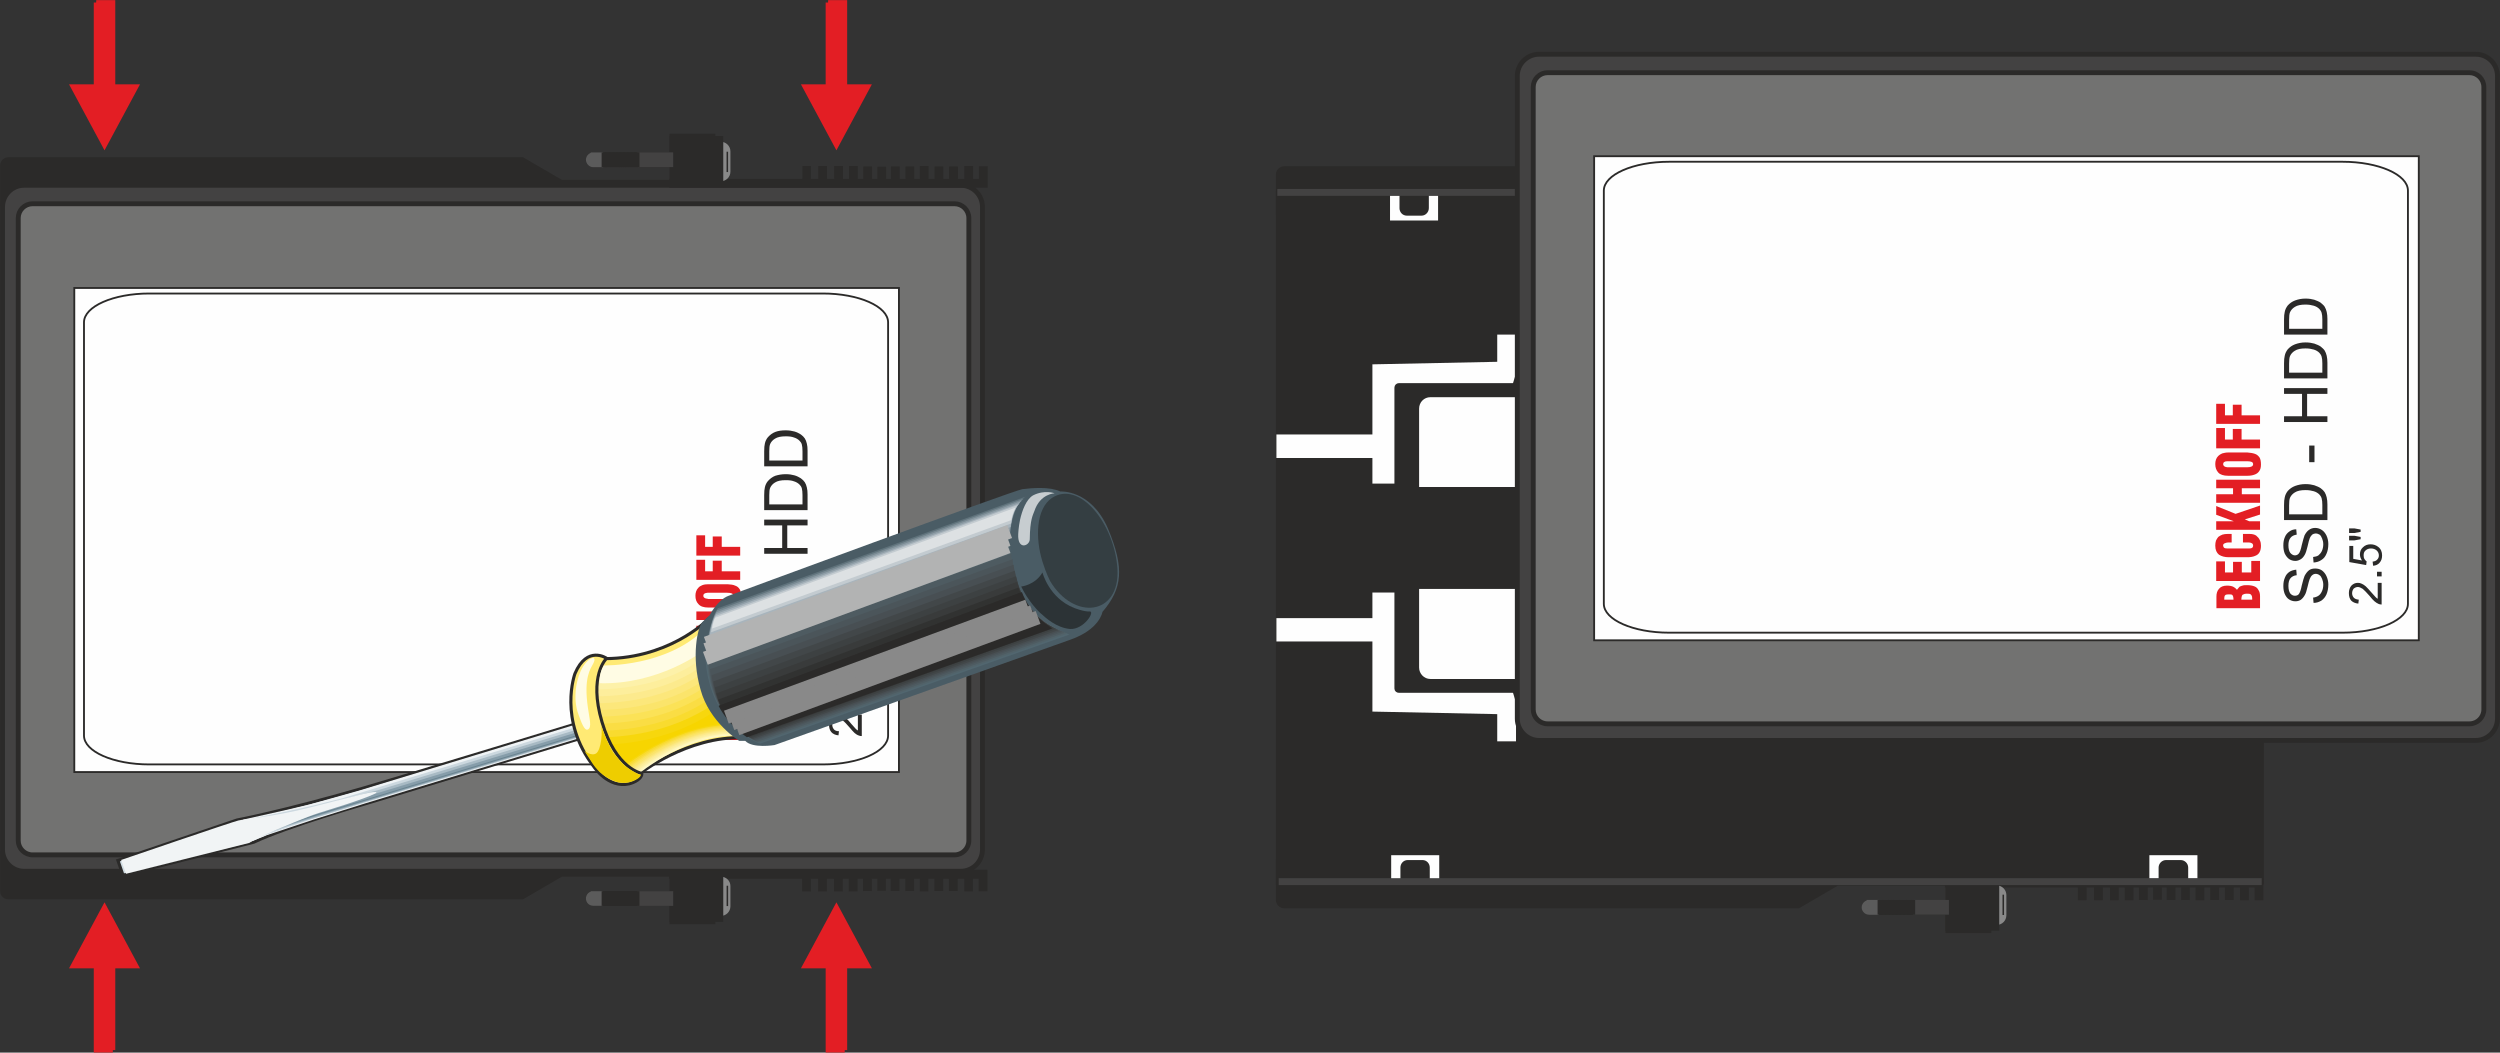 <?xml version="1.0" encoding="UTF-8"?>
<!DOCTYPE svg PUBLIC "-//W3C//DTD SVG 1.1//EN" "http://www.w3.org/Graphics/SVG/1.1/DTD/svg11.dtd">
<!-- Creator: CorelDRAW X6 -->
<svg xmlns="http://www.w3.org/2000/svg" xml:space="preserve" width="10.203cm" height="4.296cm" version="1.1" style="shape-rendering:geometricPrecision; text-rendering:geometricPrecision; image-rendering:optimizeQuality; fill-rule:evenodd; clip-rule:evenodd"
viewBox="0 0 10835 4562"
 xmlns:xlink="http://www.w3.org/1999/xlink">
 <rect x="0" y="0" width="10835" height="4562" fill="#333333" stroke="none"/>
 <defs>
  <style type="text/css">
   <![CDATA[
    .str5 {stroke:#2B2A29;stroke-width:8.092}
    .str11 {stroke:#434242;stroke-width:8.092}
    .str6 {stroke:#2B2A29;stroke-width:13.486}
    .str1 {stroke:#2B2A29;stroke-width:21.238}
    .str9 {stroke:#2B2A29;stroke-width:21.238}
    .str3 {stroke:#434242;stroke-width:21.238}
    .str4 {stroke:#5B5B5B;stroke-width:21.238}
    .str2 {stroke:#898989;stroke-width:21.238}
    .str0 {stroke:#E31E24;stroke-width:21.238}
    .str10 {stroke:#FEFEFE;stroke-width:21.238}
    .str8 {stroke:#898989;stroke-width:59.34}
    .str7 {stroke:#B2B3B3;stroke-width:59.34}
    .fil5 {fill:none}
    .fil1 {fill:#2B2A29}
    .fil44 {fill:#2C3336}
    .fil41 {fill:#313231}
    .fil43 {fill:#343E42}
    .fil40 {fill:#393B3B}
    .fil39 {fill:#3D4142}
    .fil38 {fill:#424749}
    .fil37 {fill:#484F53}
    .fil32 {fill:#4A5C65}
    .fil36 {fill:#4B555A}
    .fil35 {fill:#4E5B61}
    .fil34 {fill:#516269}
    .fil33 {fill:#51666F}
    .fil45 {fill:#5F727B}
    .fil15 {fill:#698390}
    .fil46 {fill:#788992}
    .fil14 {fill:#869DAA}
    .fil47 {fill:#8F9EA7}
    .fil48 {fill:#A8B4BC}
    .fil13 {fill:#A8BAC4}
    .fil49 {fill:#C3CBD0}
    .fil42 {fill:#C7CDD0}
    .fil12 {fill:#CCD8DF}
    .fil10 {fill:#D1DCE2}
    .fil50 {fill:#DDE1E3}
    .fil31 {fill:#EECD00}
    .fil11 {fill:#EFF3F5}
    .fil16 {fill:#F1F4F5}
    .fil29 {fill:#F7D500}
    .fil28 {fill:#F7D70D}
    .fil27 {fill:#F9DB2F}
    .fil26 {fill:#FADD44}
    .fil25 {fill:#FBE257}
    .fil24 {fill:#FBE46B}
    .fil23 {fill:#FCE77B}
    .fil22 {fill:#FCEA8D}
    .fil21 {fill:#FDEE9C}
    .fil20 {fill:#FDF1A9}
    .fil17 {fill:#FFEA74}
    .fil19 {fill:#FFF6BA}
    .fil18 {fill:#FFF9C7}
    .fil30 {fill:#FFFCE4}
    .fil52 {fill:#2B2A29}
    .fil2 {fill:#434242}
    .fil6 {fill:#5B5B5B}
    .fil3 {fill:#727271}
    .fil4 {fill:#898989}
    .fil51 {fill:#FEFEFE}
    .fil7 {fill:#FEFEFE}
    .fil9 {fill:#2B2A29;fill-rule:nonzero}
    .fil8 {fill:#E31E24;fill-rule:nonzero}
    .fil0 {fill:#E31E24;fill-rule:nonzero}
   ]]>
  </style>
 </defs>
 <g id="Ebene_x0020_1">
  <path class="fil0 str0" d="M417 11l0 365 -100 0 136 253 136 -253 -100 0 0 -365 -72 0zm0 182m-50 183m18 126m136 0m18 -126m-50 -183m-36 -182"/>
  <path class="fil0 str0" d="M3661 4551l0 -365 100 0 -136 -253 -136 253 100 0 0 365 72 0zm0 -182m50 -183m-18 -126m-136 0m-18 126m50 183m36 182"/>
  <path class="fil0 str0" d="M489 4551l0 -365 100 0 -136 -253 -136 253 100 0 0 365 72 0zm0 -182m50 -183m-18 -126m-136 0m-18 126m50 183m36 182"/>
  <path class="fil0 str0" d="M3589 11l0 365 -100 0 136 253 136 -253 -100 0 0 -365 -72 0zm0 182m-50 183m18 126m136 0m18 -126m-50 -183m-36 -182"/>
  <g id="Festplatte_x0020_ausgebaut">
   <path class="fil1 str1" d="M74 3782l0 -84 -63 0 0 84 0 7 0 73c0,14 11,25 25,25l2228 0 168 -98 475 0 0 -7 -2833 0z"/>
   <path class="fil1 str1" d="M74 798l0 84 -63 0 0 -84 0 -8 0 -72c0,-14 11,-26 25,-26l2228 0 168 98 475 0 0 8 -2833 0z"/>
   <g id="Festplatte">
    <path class="fil2 str1" d="M104 803l4060 0c52,0 94,42 94,94l0 2785c0,52 -42,94 -94,94l-4060 0c-51,0 -93,-42 -93,-94l0 -2785c0,-52 42,-94 93,-94z"/>
    <path class="fil3 str1" d="M141 883l3996 0c34,0 62,28 62,62l0 2698c0,34 -28,62 -62,62l-3996 0c-34,0 -62,-28 -62,-62l0 -2698c0,-34 28,-62 62,-62z"/>
    <path class="fil1 str1" d="M4190 730l17 0 0 55 -17 0 0 -55zm-1279 56l841 0 0 -54 17 0 0 54 44 0 0 -53 17 0 0 53 231 0 0 -54 17 0 0 54 175 0 0 -55 17 0 0 55 0 17 -1359 0 0 -17zm577 -56l16 0 0 55 -16 0 0 -55zm138 0l17 0 0 55 -17 0 0 -55zm-69 0l17 0 0 55 -17 0 0 -55zm133 0l17 0 0 55 -17 0 0 -55zm182 2l17 0 0 53 -17 0 0 -53zm63 0l17 0 0 53 -17 0 0 -53zm62 -2l17 0 0 55 -17 0 0 -55zm127 2l17 0 0 51 -17 0 0 -51z"/>
    <path class="fil1 str1" d="M4190 3853l16 0 0 -55 -16 0 0 55zm-1280 -55l841 0 0 53 17 0 0 -53 45 0 0 52 16 0 0 -52 231 0 0 53 17 0 0 -53 175 0 0 54 17 0 0 -54 0 -18 -1359 0 0 18zm577 55l17 0 0 -55 -17 0 0 55zm138 0l17 0 0 -55 -17 0 0 55zm-69 0l17 0 0 -55 -17 0 0 55zm133 0l17 0 0 -55 -17 0 0 55zm182 -2l17 0 0 -53 -17 0 0 53zm63 0l17 0 0 -53 -17 0 0 53zm63 2l16 0 0 -55 -16 0 0 55zm126 -2l17 0 0 -51 -17 0 0 51z"/>
    <g>
     <path class="fil4 str2" d="M3124 625l0 150 0 0c17,0 31,-14 31,-31l0 -88c0,-17 -14,-31 -31,-31l0 0z"/>
     <rect class="fil5 str1" transform="matrix(-2.21699E-013 2.767 0.071 5.6508E-015 3149.61 687.094)" width="10.566" height="72.582"/>
     <polygon class="fil1 str1" points="2912,660 3073,660 3090,660 3118,660 3118,612 3090,612 3090,590 2912,590 "/>
     <rect class="fil1 str1" x="2912" y="600" width="212" height="200"/>
    </g>
    <g>
     <path class="fil4 str2" d="M3124 3959l0 -149 0 0c17,0 31,13 31,30l0 88c0,17 -14,31 -31,31l0 0z"/>
     <rect class="fil5 str1" transform="matrix(-2.21699E-013 -2.767 0.071 -5.6508E-015 3149.81 3897.32)" width="10.566" height="72.582"/>
     <polygon class="fil1 str1" points="2912,3924 3073,3924 3090,3924 3118,3924 3118,3972 3090,3972 3090,3995 2912,3995 "/>
     <rect class="fil1 str1" x="2912" y="3785" width="212" height="200"/>
    </g>
   </g>
   <g>
    <path class="fil5 str1" d="M2571 671l344 0 0 43 -344 0c-11,0 -21,-10 -21,-22l0 0c0,-11 10,-21 21,-21z"/>
    <rect class="fil2 str3" x="2773" y="671" width="133.954" height="42.477"/>
    <path class="fil6 str4" d="M2571 671l32 0 0 43 -32 0c-11,0 -21,-10 -21,-22l0 0c0,-11 10,-21 21,-21z"/>
    <rect class="fil5 str1" x="2618" y="671" width="1.873" height="42.477"/>
    <rect class="fil5 str1" x="2633" y="671" width="3.746" height="42.477"/>
    <rect class="fil5 str1" x="2649" y="671" width="3.746" height="42.477"/>
    <rect class="fil5 str1" x="2665" y="671" width="3.746" height="42.477"/>
    <rect class="fil5 str1" x="2680" y="671" width="3.746" height="42.477"/>
    <rect class="fil5 str1" x="2696" y="671" width="3.746" height="42.477"/>
    <rect class="fil5 str1" x="2711" y="671" width="3.746" height="42.477"/>
    <rect class="fil5 str1" x="2728" y="671" width="3.746" height="42.477"/>
    <rect class="fil5 str1" x="2743" y="671" width="3.746" height="42.477"/>
    <rect class="fil5 str1" x="2757" y="671" width="3.746" height="42.477"/>
   </g>
   <g>
    <path class="fil5 str1" d="M2571 3873l344 0 0 42 -344 0c-12,0 -21,-9 -21,-21l0 0c0,-12 9,-21 21,-21z"/>
    <rect class="fil2 str3" x="2773" y="3873" width="133.954" height="42.477"/>
    <path class="fil6 str4" d="M2571 3873l31 0 0 42 -31 0c-12,0 -21,-9 -21,-21l0 0c0,-12 9,-21 21,-21z"/>
    <rect class="fil5 str1" x="2618" y="3873" width="1.873" height="42.477"/>
    <rect class="fil5 str1" x="2632" y="3873" width="3.746" height="42.477"/>
    <rect class="fil5 str1" x="2648" y="3873" width="3.746" height="42.477"/>
    <rect class="fil5 str1" x="2664" y="3873" width="3.746" height="42.477"/>
    <rect class="fil5 str1" x="2679" y="3873" width="3.746" height="42.477"/>
    <rect class="fil5 str1" x="2695" y="3873" width="3.746" height="42.477"/>
    <rect class="fil5 str1" x="2711" y="3873" width="3.746" height="42.477"/>
    <rect class="fil5 str1" x="2727" y="3873" width="3.746" height="42.477"/>
    <rect class="fil5 str1" x="2742" y="3873" width="3.746" height="42.477"/>
    <rect class="fil5 str1" x="2757" y="3873" width="3.746" height="42.477"/>
   </g>
   <g id="Aufdruck">
    <rect class="fil7 str5" x="322" y="1248" width="3574" height="2098"/>
    <path class="fil7 str5" d="M647 1272l2919 0c156,0 283,56 283,125l0 1791c0,69 -127,125 -283,125l-2919 0c-156,0 -283,-56 -283,-125l0 -1791c0,-69 127,-125 283,-125z"/>
    <path class="fil8" d="M3208 3207l-189 0 0 -50c0,-14 3,-25 11,-34 7,-9 19,-14 35,-14 12,0 21,1 27,4 6,3 11,8 16,14 4,-6 8,-10 11,-13 4,-3 8,-5 13,-6 5,-1 12,-1 20,-1 12,0 23,1 31,5 8,3 14,8 18,15 5,8 7,17 7,28l0 52zm-34 -37c0,-1 0,-3 0,-6 0,-6 -1,-11 -3,-14 -2,-3 -4,-4 -7,-5 -4,-1 -8,-1 -14,-1 -6,0 -11,0 -14,2 -4,2 -6,4 -7,8 -1,4 -2,9 -2,16l47 0zm-81 0c0,-7 -1,-12 -2,-15 -1,-4 -3,-6 -6,-7 -4,-1 -8,-2 -14,-2 -6,0 -10,1 -13,3 -2,2 -4,4 -4,7 -1,3 -1,8 -1,14l40 0z"/>
    <polygon id="1" class="fil8" points="3208,3089 3018,3089 3018,3004 3056,3004 3056,3052 3091,3052 3091,3005 3129,3005 3129,3052 3170,3052 3170,3001 3208,3001 "/>
    <path id="2" class="fil8" d="M3134 2921l0 -37 28 0c12,0 21,3 29,8 7,5 13,12 16,20 3,7 5,15 5,23 0,12 -2,22 -6,29 -4,7 -11,13 -19,16 -9,3 -20,5 -33,5l-82 0c-17,0 -31,-4 -42,-11 -10,-7 -16,-20 -16,-39 0,-8 1,-15 3,-21 3,-6 6,-12 10,-16 5,-4 11,-8 18,-10 6,-2 14,-3 24,-3l3 0 13 0 0 37 -13 0c-8,0 -14,1 -18,3 -4,2 -6,5 -6,9l0 1c0,4 2,7 4,9 2,3 7,4 14,4l96 0c11,0 16,-4 16,-13 0,-8 -6,-13 -18,-13l-9 -1 -17 0z"/>
    <polygon id="3" class="fil8" points="3208,2866 3018,2866 3018,2829 3094,2829 3018,2802 3018,2764 3102,2797 3208,2761 3208,2801 3142,2821 3161,2829 3208,2829 "/>
    <polygon id="4" class="fil8" points="3208,2750 3018,2750 3018,2712 3091,2712 3091,2687 3018,2687 3018,2650 3208,2650 3208,2687 3129,2687 3129,2712 3208,2712 "/>
    <path id="5" class="fil8" d="M3153 2633l-83 0c-20,0 -35,-5 -43,-15 -9,-9 -13,-21 -13,-36 0,-7 1,-13 3,-19 2,-6 5,-11 10,-16 4,-5 10,-8 17,-11 8,-3 16,-4 26,-4l83 0c14,1 25,2 33,6 9,3 15,8 20,16 4,7 6,17 6,29 0,12 -2,22 -7,29 -5,7 -12,12 -21,16 -8,3 -19,4 -31,5zm-87 -38l4 1 84 0c7,0 13,-1 17,-4 5,-2 7,-5 7,-10 0,-4 -2,-8 -6,-10 -5,-2 -11,-3 -20,-3l-82 0 -4 0c-12,1 -18,5 -18,14 1,7 7,11 18,12z"/>
    <polygon id="6" class="fil8" points="3208,2513 3018,2513 3018,2426 3056,2426 3056,2476 3089,2476 3089,2430 3128,2430 3128,2476 3208,2476 "/>
    <polygon id="7" class="fil8" points="3208,2408 3018,2408 3018,2320 3056,2320 3056,2370 3089,2370 3089,2325 3128,2325 3128,2370 3208,2370 "/>
    <path class="fil9" d="M3440 3184l-2 -24c9,-1 17,-3 23,-7 6,-4 11,-11 15,-19 4,-9 5,-18 5,-29 0,-10 -1,-18 -4,-25 -3,-8 -7,-13 -11,-17 -5,-3 -11,-5 -17,-5 -5,0 -11,2 -15,5 -4,4 -8,9 -11,17 -2,5 -5,16 -9,34 -4,17 -8,29 -12,36 -5,9 -11,16 -18,20 -7,5 -14,7 -23,7 -10,0 -19,-3 -27,-8 -8,-6 -14,-14 -19,-24 -4,-10 -6,-22 -6,-35 0,-13 2,-26 7,-36 4,-11 11,-19 20,-25 8,-6 18,-9 29,-9l2 24c-12,1 -21,5 -27,13 -6,7 -9,18 -9,32 0,16 3,27 8,33 6,7 12,11 20,11 7,0 13,-3 17,-7 4,-5 9,-18 13,-38 5,-20 9,-34 12,-42 5,-11 12,-19 20,-24 7,-5 16,-8 26,-8 10,0 20,3 29,9 8,5 15,14 20,24 5,11 8,23 8,37 0,17 -3,31 -8,42 -5,12 -12,21 -22,28 -10,6 -21,10 -34,10z"/>
    <path id="1" class="fil9" d="M3440 3008l-2 -23c9,-1 17,-4 23,-8 6,-4 11,-10 15,-19 4,-8 5,-18 5,-29 0,-9 -1,-18 -4,-25 -3,-7 -7,-13 -11,-16 -5,-4 -11,-5 -17,-5 -5,0 -11,1 -15,5 -4,3 -8,9 -11,17 -2,5 -5,16 -9,33 -4,18 -8,30 -12,37 -5,9 -11,15 -18,20 -7,4 -14,6 -23,6 -10,0 -19,-2 -27,-8 -8,-5 -14,-13 -19,-23 -4,-11 -6,-22 -6,-35 0,-14 2,-26 7,-37 4,-11 11,-19 20,-25 8,-5 18,-8 29,-9l2 24c-12,1 -21,6 -27,13 -6,8 -9,19 -9,33 0,15 3,26 8,33 6,7 12,10 20,10 7,0 13,-2 17,-7 4,-5 9,-17 13,-38 5,-20 9,-34 12,-41 5,-11 12,-19 20,-25 7,-5 16,-7 26,-7 10,0 20,3 29,8 8,6 15,14 20,25 5,11 8,23 8,36 0,17 -3,31 -8,43 -5,11 -12,20 -22,27 -10,7 -21,10 -34,10z"/>
    <path id="2" class="fil9" d="M3500 2825l-188 0 0 -65c0,-15 1,-26 3,-34 2,-11 7,-20 13,-27 9,-10 19,-18 32,-23 13,-5 28,-7 45,-7 15,0 27,2 38,5 11,3 20,8 28,13 7,5 13,11 17,17 4,6 7,14 9,22 2,9 3,19 3,31l0 68zm-22 -25l0 -40c0,-13 -1,-23 -3,-30 -2,-7 -6,-12 -10,-17 -6,-5 -14,-10 -24,-13 -10,-4 -22,-5 -36,-5 -20,0 -35,3 -46,9 -10,7 -17,15 -21,24 -3,7 -4,17 -4,32l0 40 144 0z"/>
    <polygon id="3" class="fil9" points="3444,2574 3421,2574 3421,2502 3444,2502 "/>
    <polygon id="4" class="fil9" points="3500,2400 3312,2400 3312,2375 3390,2375 3390,2277 3312,2277 3312,2252 3500,2252 3500,2277 3412,2277 3412,2375 3500,2375 "/>
    <path id="5" class="fil9" d="M3500 2211l-188 0 0 -65c0,-15 1,-26 3,-34 2,-10 7,-20 13,-27 9,-10 19,-18 32,-23 13,-4 28,-7 45,-7 15,0 27,2 38,5 11,3 20,8 28,13 7,5 13,11 17,17 4,6 7,14 9,23 2,8 3,18 3,30l0 68zm-22 -25l0 -40c0,-13 -1,-22 -3,-30 -2,-7 -6,-12 -10,-16 -6,-6 -14,-11 -24,-14 -10,-4 -22,-5 -36,-5 -20,0 -35,3 -46,10 -10,6 -17,14 -21,23 -3,7 -4,17 -4,32l0 40 144 0z"/>
    <path id="6" class="fil9" d="M3500 2021l-188 0 0 -65c0,-15 1,-26 3,-34 2,-10 7,-20 13,-27 9,-10 19,-18 32,-23 13,-5 28,-7 45,-7 15,0 27,2 38,5 11,3 20,8 28,13 7,5 13,11 17,17 4,6 7,14 9,23 2,8 3,18 3,30l0 68zm-22 -25l0 -40c0,-13 -1,-23 -3,-30 -2,-7 -6,-12 -10,-16 -6,-6 -14,-11 -24,-14 -10,-4 -22,-5 -36,-5 -20,0 -35,3 -46,10 -10,6 -17,14 -21,23 -3,7 -4,17 -4,32l0 40 144 0z"/>
    <path id="7" class="fil9" d="M3718 3097l17 0 0 93c-4,0 -8,0 -12,-2 -7,-2 -13,-6 -19,-11 -6,-6 -13,-13 -21,-23 -13,-15 -23,-26 -30,-31 -8,-6 -15,-8 -21,-8 -7,0 -13,2 -18,7 -4,5 -7,11 -7,19 0,9 3,15 8,21 5,5 12,7 21,7l-2 18c-13,-1 -24,-6 -31,-14 -7,-8 -10,-19 -10,-32 0,-14 4,-24 11,-32 8,-8 17,-12 28,-12 6,0 11,1 17,3 5,3 11,7 17,12 6,5 15,14 25,27 9,10 15,17 18,20 3,3 6,5 9,7l0 -69z"/>
    <polygon id="8" class="fil9" points="3735,3068 3715,3068 3715,3049 3735,3049 "/>
    <path id="9" class="fil9" d="M3698 3023l-2 -18c9,-1 16,-5 20,-9 5,-5 7,-11 7,-18 0,-9 -3,-16 -9,-21 -7,-6 -15,-9 -26,-9 -9,0 -17,3 -23,8 -6,6 -9,13 -9,22 0,6 2,11 4,15 3,5 6,8 10,11l-2 16 -73 -14 0 -70 17 0 0 56 38 8c-6,-8 -9,-17 -9,-27 0,-12 4,-22 13,-31 8,-8 19,-12 33,-12 13,0 24,3 33,11 11,9 17,21 17,37 0,13 -3,23 -11,31 -7,8 -16,13 -28,14z"/>
    <path id="10" class="fil9" d="M3643 2908l-26 5 -23 0 0 -20 23 0 26 4 0 11zm0 -32l-26 5 -23 0 0 -20 23 0 26 5 0 10z"/>
   </g>
  </g>
  <g id="Schraubendreher">
   <g>
    <path class="fil10 str6" d="M4567 2576l-2975 905c0,0 -350,101 -492,169l-567 143 -22 -64 516 -175c0,0 193,-36 543,-137 350,-101 2957,-901 2957,-901l40 60z"/>
    <polygon class="fil11" points="1579,3483 1356,3553 1158,3619 1089,3647 1054,3552 1233,3512 1343,3486 1554,3427 4520,2522 4547,2579 "/>
    <polygon class="fil12" points="4520,2541 4529,2582 1583,3478 1346,3552 1129,3626 1131,3611 1098,3547 1258,3513 1362,3490 1489,3458 4519,2535 4522,2534 4521,2537 4522,2541 "/>
    <polygon class="fil13" points="1582,3476 1449,3518 1242,3582 1175,3605 1142,3558 1650,3421 4515,2548 4520,2546 4518,2550 4528,2579 "/>
    <polygon class="fil14" points="1583,3473 1448,3514 1168,3601 1170,3595 1210,3567 4515,2559 4523,2557 4519,2562 4528,2576 "/>
    <polygon class="fil15" points="1450,3510 1171,3595 1173,3590 4525,2569 4522,2574 "/>
    <path class="fil16" d="M546 3787l-21 -60c0,0 487,-167 508,-171 22,-6 158,-17 309,-56 151,-38 174,-45 224,-57 49,-12 116,-22 7,18 -108,39 -179,56 -235,78 -56,22 -225,89 -257,114l-535 134z"/>
   </g>
   <g>
    <path class="fil17 str6" d="M2773 3353c0,0 204,-162 447,-156l-152 -512c0,0 -175,180 -475,169l-58 385 238 114z"/>
    <path class="fil18" d="M2674 3370l-150 -472c439,13 569,-205 569,-205l160 498c-227,-27 -423,110 -512,184 -33,28 -76,8 -76,8l9 -13z"/>
    <path class="fil19" d="M2734 3373c-28,25 -57,11 -57,11l0 -13 -144 -443c434,9 566,-203 566,-203l149 462c-231,-26 -429,115 -514,186z"/>
    <path class="fil20" d="M2728 3371c-23,19 -49,12 -49,12l0 -10 -135 -415c424,7 560,-203 560,-203l138 426c-234,-24 -434,122 -514,190z"/>
    <path class="fil21" d="M2719 3370c-20,17 -40,16 -40,16l0 -18 -3 -6 -121 -374c415,5 556,-201 556,-201l125 389c-237,-21 -440,129 -517,194z"/>
    <path class="fil22" d="M2686 3391l-121 -373c406,2 553,-202 553,-202l111 355c-297,-25 -543,220 -543,220z"/>
    <path class="fil23" d="M2686 3383l-112 -335c399,-1 549,-201 549,-201l100 318c-293,-21 -537,218 -537,218z"/>
    <path class="fil24" d="M2685 3376l-99 -299c388,-2 543,-198 543,-198l89 282c-290,-19 -533,215 -533,215z"/>
    <path class="fil25" d="M2684 3367l-90 -261c382,-4 542,-197 542,-197l76 247c-288,-17 -528,211 -528,211z"/>
    <path class="fil26" d="M2683 3360l-78 -224c373,-7 536,-197 536,-197l65 211c-284,-13 -523,210 -523,210z"/>
    <path class="fil27" d="M2682 3352l-66 -185c364,-11 531,-196 531,-196l52 174c-279,-10 -517,207 -517,207z"/>
    <path class="fil28" d="M2681 3343l-55 -148c356,-13 528,-194 528,-194l40 140c-278,-8 -513,202 -513,202z"/>
    <path class="fil29" d="M2637 3227c347,-17 523,-194 523,-194l28 102c-275,-3 -508,201 -508,201l-43 -109z"/>
    <path class="fil17 str6" d="M2492 2919c0,0 -75,201 82,404 0,0 62,95 153,74 0,0 54,-13 55,-45 0,0 -113,-18 -173,-223 -60,-202 20,-276 20,-276 0,0 -84,-58 -137,66z"/>
    <path class="fil30" d="M2548 3067c6,46 19,87 -1,95 -15,5 -28,-33 -39,-63 -29,-75 -8,-166 18,-209 25,-41 64,-54 46,-16 -13,25 -43,62 -24,193z"/>
    <path class="fil31" d="M2533 3254c0,0 30,25 51,11 22,-16 29,-98 20,-125 -9,-25 29,94 64,134 35,40 35,47 102,83 0,0 5,0 8,-1 0,0 2,11 -23,24 -30,16 -65,17 -95,4 -31,-12 -62,-32 -90,-72 -26,-39 -37,-58 -37,-58z"/>
    <path class="fil30" d="M2617 2884c0,0 274,6 436,-158l-11 99c0,0 -190,143 -443,136 0,0 -4,-41 18,-77z"/>
    <path class="fil32" d="M3158 2582c0,0 1233,-456 1273,-462 40,-5 118,-12 164,10 0,0 133,-10 207,161 72,172 63,259 -24,361 0,0 -11,75 -138,120 -127,45 -1283,457 -1283,457 0,0 -95,16 -127,-18l-26 0c0,0 -130,-80 -168,-223 -41,-143 -13,-270 9,-293 24,-23 30,-28 30,-28 0,0 35,-68 83,-85z"/>
    <path class="fil33" d="M4374 2349c0,0 -18,305 261,401l-1341 473c0,0 -233,-80 -238,-401l1310 -469 8 -4z"/>
    <g>
     <path class="fil34" d="M4626 2746l-1337 473c0,0 -217,-77 -226,-371l1308 -471c0,0 7,-4 8,-3 0,1 -12,280 247,372z"/>
     <path class="fil35" d="M4616 2742l-1334 473c0,0 -198,-72 -212,-341l1307 -473c0,0 7,-3 6,-2 1,2 -4,256 233,343z"/>
     <path class="fil36" d="M4606 2738l-1331 472c0,0 -180,-67 -198,-310l1305 -474c0,0 7,-3 7,-3 0,3 1,231 217,315z"/>
     <path class="fil37" d="M4595 2735l-1326 472c0,0 -163,-64 -185,-281l1304 -477c0,0 5,-2 5,-2 2,4 10,208 202,288z"/>
     <path class="fil38" d="M4587 2731l-1324 472c0,0 -146,-59 -172,-250l1304 -479c0,0 3,-1 3,-1 3,4 16,182 189,258z"/>
     <path class="fil39" d="M4577 2726l-1321 473c0,0 -127,-55 -158,-220l1303 -481c0,0 3,0 3,0 3,5 21,158 173,228z"/>
     <path class="fil40" d="M4566 2722l-1316 473c0,0 -109,-50 -146,-190l1302 -483c0,0 2,0 2,0 4,6 29,134 158,200z"/>
     <path class="fil41" d="M4557 2719l-1313 471c0,0 -92,-44 -132,-158l1300 -485c0,0 2,-1 2,-1 3,8 34,111 143,173z"/>
    </g>
    <path class="fil1" d="M3237 3186c0,0 -75,-40 -118,-128l1299 -488c0,0 35,83 129,145l-1310 471z"/>
    <path class="fil42" d="M4413 2314c0,0 1,-28 8,-62 9,-40 27,-88 56,-105 51,-26 94,-9 94,-9 0,0 -63,1 -88,77 -6,17 -19,35 -20,122 0,29 -54,50 -50,-23z"/>
    <path class="fil43" d="M4551 2518c0,0 -18,-35 -33,-84 -32,-103 -28,-229 41,-276 119,-78 271,110 284,307 12,203 -189,226 -292,53z"/>
    <path class="fil44" d="M4426 2542c0,0 60,-6 92,-61 0,0 28,111 138,154 0,0 43,17 67,15 24,-1 -25,79 -85,76 -60,-5 -109,-51 -122,-63 -14,-10 -62,-61 -90,-121z"/>
    <path class="fil32" d="M4456 2142c0,0 -68,20 -83,201l-1316 475c0,0 15,-134 56,-190l1343 -486z"/>
    <g>
     <path class="fil45" d="M4446 2152c0,0 -57,21 -70,177l-1314 473c0,0 14,-115 49,-166l1335 -484z"/>
     <path class="fil46" d="M4438 2161c0,0 -49,22 -61,152l-1310 473c0,0 12,-98 42,-142l1329 -483z"/>
     <path class="fil47" d="M4428 2171c0,0 -40,25 -51,127l-1306 473c0,0 10,-81 35,-118l1322 -482z"/>
     <path class="fil48" d="M4419 2181c0,0 -31,25 -39,103l-1304 471c0,0 7,-63 28,-94l1315 -480z"/>
     <path class="fil49" d="M4410 2189c0,0 -23,28 -28,80l-1300 471c0,0 4,-47 21,-71l1307 -480z"/>
    </g>
    <path class="fil50" d="M4401 2200c0,0 -14,28 -18,54l-1297 470c0,0 4,-30 14,-47l1301 -477z"/>
    <line class="fil5 str7" x1="3057" y1="2853" x2="4369" y2= "2369" />
    <line class="fil5 str7" x1="4369" y1="2338" x2="3059" y2= "2816" />
    <path class="fil1" d="M3237 3195c0,0 -78,-49 -123,-136l1315 -493c0,0 34,102 131,158l-1323 471z"/>
    <line class="fil5 str8" x1="3148" y1="3108" x2="4454" y2= "2627" />
    <line class="fil5 str8" x1="3172" y1="3136" x2="4475" y2= "2652" />
    <line class="fil5 str8" x1="3194" y1="3158" x2="4499" y2= "2676" />
    <line class="fil5 str7" x1="3061" y1="2788" x2="4376" y2= "2304" />
   </g>
  </g>
  <g id="Festplatten_Halter">
   <rect class="fil1 str1" x="5540" y="839" width="4261" height="2984"/>
   <g>
    <polygon class="fil51" points="7307,1749 7936,1749 7936,1855 7307,1855 7307,2096 5948,2096 5948,1985 5532,1985 5532,1883 5948,1883 5948,1579 6489,1568 6489,1450 6581,1450 6581,1579 6679,1579 6679,1450 6770,1450 6770,1568 7307,1579 "/>
    <polygon class="fil52 str9" points="6581,1450 6674,1450 6674,1618 6692,1675 6564,1675 6581,1620 "/>
    <path class="fil1 str1" d="M6063 1671l1130 0c4,0 8,4 8,9l0 416 -1147 0 0 -416c0,-5 4,-9 9,-9z"/>
    <path class="fil51 str10" d="M6199 1732l857 0c22,0 39,17 39,39l0 329 -934 0 0 -329c0,-22 17,-39 38,-39z"/>
   </g>
   <g>
    <polygon class="fil51" points="7307,2914 7936,2914 7936,2809 7307,2809 7307,2568 5948,2568 5948,2679 5532,2679 5532,2780 5948,2780 5948,3084 6489,3095 6489,3213 6581,3213 6581,3084 6679,3084 6679,3213 6770,3213 6770,3095 7307,3084 "/>
    <polygon class="fil52 str9" points="6581,3213 6674,3213 6674,3046 6692,2988 6564,2988 6581,3043 "/>
    <path class="fil1 str1" d="M6063 2992l1130 0c4,0 8,-3 8,-8l0 -416 -1147 0 0 416c0,5 4,8 9,8z"/>
    <path class="fil51 str10" d="M6199 2932l857 0c22,0 39,-18 39,-39l0 -330 -934 0 0 330c0,21 17,39 38,39z"/>
   </g>
   <g>
    <polygon class="fil51" points="9398,1749 9398,1749 9398,1855 9398,1855 9398,1882 9810,1882 9810,1985 9398,1985 9398,2096 8038,2096 8038,1985 8038,1985 8038,1883 8038,1883 8038,1861 7299,1861 7299,1749 8038,1749 8038,1579 8579,1568 8579,1450 8671,1450 8671,1579 8769,1579 8769,1450 8860,1450 8860,1568 9398,1579 "/>
    <polygon class="fil52 str9" points="8671,1450 8764,1450 8764,1618 8782,1675 8654,1675 8671,1620 "/>
    <path class="fil1 str1" d="M8153 1671l1130 0c5,0 8,4 8,9l0 416 -1147 0 0 -416c0,-5 4,-9 9,-9z"/>
    <path class="fil51 str10" d="M8289 1732l857 0c22,0 39,17 39,39l0 329 -934 0 0 -329c0,-22 17,-39 38,-39z"/>
   </g>
   <g>
    <polygon class="fil51" points="9398,2914 9398,2914 9398,2809 9398,2809 9398,2781 9810,2781 9810,2679 9398,2679 9398,2568 8038,2568 8038,2679 8038,2679 8038,2780 8038,2780 8038,2802 7299,2802 7299,2914 8038,2914 8038,3084 8579,3095 8579,3213 8671,3213 8671,3084 8769,3084 8769,3213 8860,3213 8860,3095 9398,3084 "/>
    <polygon class="fil52 str9" points="8671,3213 8764,3213 8764,3046 8782,2988 8654,2988 8671,3043 "/>
    <path class="fil1 str1" d="M8153 2992l1130 0c5,0 8,-3 8,-8l0 -416 -1147 0 0 416c0,5 4,8 9,8z"/>
    <path class="fil51 str10" d="M8289 2932l857 0c22,0 39,-18 39,-39l0 -330 -934 0 0 330c0,21 17,39 38,39z"/>
   </g>
   <g>
    <rect class="fil51 str10" x="9322" y="839" width="187" height="106"/>
    <path class="fil52 str1" d="M9362 839l106 0 0 64c0,11 -9,21 -21,21l-64 0c-11,0 -21,-10 -21,-21l0 -64z"/>
   </g>
   <g>
    <rect class="fil51 str10" x="9326" y="3717" width="187" height="106"/>
    <path class="fil52 str1" d="M9366 3823l107 0 0 -63c0,-12 -10,-22 -22,-22l-63 0c-12,0 -22,10 -22,22l0 63z"/>
   </g>
   <g>
    <rect class="fil51 str10" x="6040" y="3717" width="187" height="106"/>
    <path class="fil52 str1" d="M6080 3823l106 0 0 -63c0,-12 -9,-22 -21,-22l-64 0c-12,0 -21,10 -21,22l0 63z"/>
   </g>
   <g>
    <rect class="fil51 str10" x="6035" y="839" width="187" height="106"/>
    <path class="fil52 str1" d="M6076 839l106 0 0 63c0,12 -10,22 -21,22l-64 0c-12,0 -21,-10 -21,-22l0 -63z"/>
   </g>
   <g id="Rahmen">
    <path class="fil1 str1" d="M5604 3821l0 -85 -64 0 0 85 0 7 0 72c0,14 12,26 26,26l2228 0 168 -98 475 0 0 -7 -2833 0z"/>
    <path class="fil1 str1" d="M5604 836l0 85 -64 0 0 -85 0 -7 0 -72c0,-14 12,-26 26,-26l2228 0 168 98 475 0 0 7 -2833 0z"/>
    <g id="Festplatte_0">
     <path class="fil1 str1" d="M9720 769l17 0 0 54 -17 0 0 -54zm-1279 55l841 0 0 -53 17 0 0 53 44 0 0 -52 17 0 0 52 231 0 0 -53 17 0 0 53 175 0 0 -54 17 0 0 54 0 18 -1359 0 0 -18zm576 -55l17 0 0 54 -17 0 0 -54zm139 0l17 0 0 54 -17 0 0 -54zm-69 0l16 0 0 54 -16 0 0 -54zm133 0l16 0 0 54 -16 0 0 -54zm182 2l17 0 0 52 -17 0 0 -52zm62 0l17 0 0 52 -17 0 0 -52zm63 -2l17 0 0 54 -17 0 0 -54zm127 2l17 0 0 51 -17 0 0 -51z"/>
     <path class="fil1 str1" d="M9719 3891l17 0 0 -54 -17 0 0 54zm-1279 -55l841 0 0 54 17 0 0 -54 44 0 0 53 17 0 0 -53 231 0 0 54 17 0 0 -54 175 0 0 55 17 0 0 -55 0 -17 -1359 0 0 17zm576 55l17 0 0 -54 -17 0 0 54zm139 0l17 0 0 -54 -17 0 0 54zm-69 0l17 0 0 -54 -17 0 0 54zm133 0l17 0 0 -54 -17 0 0 54zm182 -1l17 0 0 -53 -17 0 0 53zm63 0l16 0 0 -53 -16 0 0 53zm62 1l17 0 0 -54 -17 0 0 54zm127 -1l17 0 0 -51 -17 0 0 51z"/>
     <g>
      <path class="fil4 str2" d="M8654 664l0 150 0 0c17,0 31,-14 31,-31l0 -88c0,-17 -14,-31 -31,-31l0 0z"/>
      <rect class="fil5 str1" transform="matrix(-2.21699E-013 2.767 0.071 5.6508E-015 8679.41 725.807)" width="10.566" height="72.582"/>
      <polygon class="fil1 str1" points="8442,699 8603,699 8620,699 8648,699 8648,651 8620,651 8620,629 8442,629 "/>
      <rect class="fil1 str1" x="8442" y="639" width="212" height="200"/>
     </g>
     <g>
      <path class="fil4 str2" d="M8654 3998l0 -150 0 0c17,0 31,14 31,31l0 88c0,17 -14,31 -31,31l0 0z"/>
      <rect class="fil5 str1" transform="matrix(-2.21699E-013 -2.767 0.071 -5.6508E-015 8679.61 3936.03)" width="10.566" height="72.582"/>
      <polygon class="fil1 str1" points="8442,3963 8603,3963 8620,3963 8648,3963 8648,4011 8620,4011 8620,4033 8442,4033 "/>
      <rect class="fil1 str1" x="8442" y="3823" width="212" height="200"/>
     </g>
    </g>
    <g>
     <path class="fil5 str1" d="M8101 710l344 0 0 42 -344 0c-11,0 -21,-9 -21,-21l0 0c0,-12 10,-21 21,-21z"/>
     <rect class="fil2 str3" x="8303" y="710" width="133.954" height="42.477"/>
     <path class="fil6 str4" d="M8101 710l32 0 0 42 -32 0c-11,0 -21,-9 -21,-21l0 0c0,-12 10,-21 21,-21z"/>
     <rect class="fil5 str1" x="8148" y="710" width="1.873" height="42.477"/>
     <rect class="fil5 str1" x="8162" y="710" width="3.746" height="42.477"/>
     <rect class="fil5 str1" x="8179" y="710" width="3.746" height="42.477"/>
     <rect class="fil5 str1" x="8195" y="710" width="3.746" height="42.477"/>
     <rect class="fil5 str1" x="8210" y="710" width="3.746" height="42.477"/>
     <rect class="fil5 str1" x="8226" y="710" width="3.746" height="42.477"/>
     <rect class="fil5 str1" x="8241" y="710" width="3.746" height="42.477"/>
     <rect class="fil5 str1" x="8257" y="710" width="3.746" height="42.477"/>
     <rect class="fil5 str1" x="8272" y="710" width="3.746" height="42.477"/>
     <rect class="fil5 str1" x="8287" y="710" width="3.746" height="42.477"/>
    </g>
    <g>
     <path class="fil5 str1" d="M8101 3911l344 0 0 43 -344 0c-12,0 -22,-10 -22,-21l0 0c0,-12 10,-22 22,-22z"/>
     <rect class="fil2 str3" x="8302" y="3911" width="133.954" height="42.477"/>
     <path class="fil6 str4" d="M8101 3911l31 0 0 43 -31 0c-12,0 -22,-10 -22,-21l0 0c0,-12 10,-22 22,-22z"/>
     <rect class="fil5 str1" x="8148" y="3911" width="1.873" height="42.477"/>
     <rect class="fil5 str1" x="8162" y="3911" width="3.746" height="42.477"/>
     <rect class="fil5 str1" x="8178" y="3911" width="3.746" height="42.477"/>
     <rect class="fil5 str1" x="8194" y="3911" width="3.746" height="42.477"/>
     <rect class="fil5 str1" x="8209" y="3911" width="3.746" height="42.477"/>
     <rect class="fil5 str1" x="8225" y="3911" width="3.746" height="42.477"/>
     <rect class="fil5 str1" x="8241" y="3911" width="3.746" height="42.477"/>
     <rect class="fil5 str1" x="8257" y="3911" width="3.746" height="42.477"/>
     <rect class="fil5 str1" x="8272" y="3911" width="3.746" height="42.477"/>
     <rect class="fil5 str1" x="8286" y="3911" width="3.746" height="42.477"/>
    </g>
   </g>
   <rect class="fil2 str11" x="5540" y="823" width="4264.12" height="21.725"/>
   <rect class="fil2 str11" x="5546" y="3810" width="4252.16" height="21.725"/>
  </g>
  <g id="Festplatte_1">
   <path class="fil2 str1" d="M6670 235l4060 0c52,0 94,42 94,94l0 2786c0,51 -42,94 -94,94l-4060 0c-51,0 -94,-43 -94,-94l0 -2786c0,-52 43,-94 94,-94z"/>
   <path class="fil3 str1" d="M6707 315l3996 0c34,0 62,28 62,62l0 2698c0,34 -28,62 -62,62l-3996 0c-34,0 -62,-28 -62,-62l0 -2698c0,-34 28,-62 62,-62z"/>
   <g id="Aufdruck_2">
    <rect class="fil7 str5" x="6909" y="677" width="3574" height="2098"/>
    <path class="fil7 str5" d="M7234 701l2919 0c156,0 283,56 283,125l0 1791c0,69 -127,125 -283,125l-2919 0c-156,0 -283,-56 -283,-125l0 -1791c0,-69 127,-125 283,-125z"/>
    <path class="fil8" d="M9795 2636l-189 0 0 -50c0,-14 3,-25 11,-34 7,-9 19,-14 35,-14 12,0 21,2 27,5 6,3 11,7 16,13 4,-5 8,-10 11,-13 4,-2 8,-4 13,-5 5,-2 12,-2 20,-2 13,0 23,2 31,5 8,3 14,8 18,16 5,7 7,16 7,27l0 52zm-34 -37c0,-1 0,-3 0,-6 0,-6 -1,-10 -3,-13 -2,-3 -4,-5 -7,-6 -4,-1 -8,-1 -14,-1 -6,0 -11,1 -14,3 -4,1 -6,4 -7,8 -1,3 -2,9 -2,15l47 0zm-81 0c0,-6 -1,-12 -2,-15 -1,-3 -3,-6 -6,-7 -3,-1 -8,-1 -14,-1 -6,0 -10,1 -12,2 -3,2 -5,5 -5,7 -1,3 -1,8 -1,14l40 0z"/>
    <polygon id="1" class="fil8" points="9795,2518 9605,2518 9605,2433 9643,2433 9643,2481 9678,2481 9678,2435 9716,2435 9716,2481 9757,2481 9757,2431 9795,2431 "/>
    <path id="2" class="fil8" d="M9721 2351l0 -37 28 0c12,0 21,2 29,7 7,6 13,12 16,20 4,8 5,16 5,24 0,11 -2,21 -6,28 -4,8 -11,13 -19,16 -9,4 -20,6 -33,6l-82 0c-17,0 -31,-4 -42,-11 -10,-8 -16,-21 -16,-39 0,-8 1,-15 3,-22 3,-6 6,-11 10,-16 5,-4 11,-7 18,-10 6,-2 15,-3 24,-3l3 0 13 0 0 37 -13 0c-8,0 -14,2 -18,4 -4,2 -6,5 -6,8l0 1c0,4 2,8 4,10 3,2 7,3 14,3l96 0c11,0 16,-4 16,-12 0,-9 -6,-13 -18,-14l-9 0 -17 0z"/>
    <polygon id="3" class="fil8" points="9795,2296 9605,2296 9605,2259 9681,2259 9605,2231 9605,2193 9689,2227 9795,2191 9795,2230 9729,2251 9748,2259 9795,2259 "/>
    <polygon id="4" class="fil8" points="9795,2179 9605,2179 9605,2142 9678,2142 9678,2116 9605,2116 9605,2079 9795,2079 9795,2116 9716,2116 9716,2142 9795,2142 "/>
    <path id="5" class="fil8" d="M9740 2062l-83 0c-20,0 -35,-5 -43,-14 -9,-10 -13,-22 -13,-37 0,-7 1,-13 3,-19 2,-6 5,-11 10,-16 4,-4 10,-8 17,-11 8,-2 16,-4 26,-4l83 0c14,1 25,3 33,6 9,3 15,9 20,16 4,7 6,17 6,30 0,12 -2,21 -7,28 -5,8 -12,13 -21,16 -8,3 -18,5 -31,5zm-87 -37l4 0 84 0c7,0 13,-1 17,-3 5,-2 7,-6 7,-10 0,-5 -2,-8 -6,-10 -5,-2 -11,-3 -20,-3l-82 0 -4 0c-12,0 -18,5 -18,13 1,8 7,12 18,13z"/>
    <polygon id="6" class="fil8" points="9795,1943 9605,1943 9605,1855 9643,1855 9643,1905 9677,1905 9677,1859 9715,1859 9715,1905 9795,1905 "/>
    <polygon id="7" class="fil8" points="9795,1837 9605,1837 9605,1750 9643,1750 9643,1800 9677,1800 9677,1754 9715,1754 9715,1800 9795,1800 "/>
    <path class="fil9" d="M10027 2613l-2 -23c9,-1 17,-4 23,-8 6,-4 11,-10 15,-19 4,-8 6,-18 6,-29 0,-9 -2,-18 -5,-25 -3,-7 -6,-13 -11,-16 -5,-4 -11,-6 -17,-6 -5,0 -11,2 -15,6 -4,3 -8,9 -11,17 -2,5 -5,16 -9,33 -4,17 -8,30 -12,36 -5,9 -11,16 -18,21 -7,4 -14,6 -23,6 -10,0 -19,-3 -27,-8 -8,-5 -14,-13 -19,-24 -4,-10 -6,-21 -6,-34 0,-14 2,-26 7,-37 4,-11 11,-19 20,-25 8,-5 18,-8 29,-9l2 24c-12,1 -21,6 -27,13 -6,7 -9,18 -9,33 0,15 3,26 8,33 6,7 13,10 20,10 7,0 13,-2 17,-7 4,-5 9,-17 13,-38 5,-20 9,-34 12,-41 6,-11 12,-19 20,-25 7,-5 16,-7 26,-7 10,0 20,2 29,8 8,6 15,14 20,25 5,11 8,23 8,36 0,17 -3,31 -8,43 -5,11 -12,20 -22,27 -10,6 -21,10 -34,10z"/>
    <path id="1" class="fil9" d="M10027 2438l-2 -24c9,-1 17,-3 23,-7 6,-5 11,-11 15,-19 4,-9 6,-19 6,-29 0,-10 -2,-18 -5,-25 -3,-8 -6,-13 -11,-17 -5,-3 -11,-5 -17,-5 -5,0 -11,2 -15,5 -4,4 -8,9 -11,17 -2,5 -5,16 -9,34 -4,17 -8,29 -12,36 -5,9 -11,16 -18,20 -7,4 -14,7 -23,7 -10,0 -19,-3 -27,-8 -8,-6 -14,-14 -19,-24 -4,-10 -6,-22 -6,-35 0,-14 2,-26 7,-37 4,-10 11,-18 20,-24 8,-6 18,-9 29,-9l2 23c-12,2 -21,6 -27,14 -6,7 -9,18 -9,32 0,15 3,26 8,33 6,7 13,11 20,11 7,0 13,-3 17,-8 4,-4 9,-17 13,-37 5,-20 9,-34 12,-42 6,-11 12,-19 20,-24 7,-5 16,-8 26,-8 10,0 20,3 29,9 8,5 15,14 20,24 5,11 8,23 8,37 0,17 -3,31 -8,42 -5,12 -12,21 -22,27 -10,7 -21,10 -34,11z"/>
    <path id="2" class="fil9" d="M10087 2254l-188 0 0 -65c0,-14 1,-26 3,-33 2,-11 7,-20 13,-28 9,-10 19,-17 32,-22 14,-5 28,-8 45,-8 15,0 27,2 38,5 11,4 21,8 28,13 7,5 13,11 17,17 4,7 7,14 9,23 2,9 3,19 3,30l0 68zm-22 -25l0 -40c0,-12 -1,-22 -3,-29 -2,-7 -6,-13 -10,-17 -6,-6 -14,-11 -24,-14 -10,-3 -22,-5 -36,-5 -20,0 -35,3 -46,10 -10,6 -17,14 -21,23 -3,7 -4,18 -4,33l0 39 144 0z"/>
    <polygon id="3" class="fil9" points="10031,2003 10008,2003 10008,1931 10031,1931 "/>
    <polygon id="4" class="fil9" points="10087,1829 9899,1829 9899,1804 9977,1804 9977,1707 9899,1707 9899,1682 10087,1682 10087,1707 9999,1707 9999,1804 10087,1804 "/>
    <path id="5" class="fil9" d="M10087 1640l-188 0 0 -65c0,-14 1,-26 3,-33 2,-11 7,-20 13,-28 9,-10 19,-17 32,-22 14,-5 28,-8 45,-8 15,0 27,2 38,5 11,4 21,8 28,13 7,6 13,11 17,17 4,7 7,14 9,23 2,9 3,19 3,30l0 68zm-22 -25l0 -40c0,-12 -1,-22 -3,-29 -2,-7 -6,-13 -10,-17 -6,-6 -14,-11 -24,-14 -10,-3 -22,-5 -36,-5 -20,0 -35,3 -46,10 -10,6 -17,14 -21,23 -3,7 -4,18 -4,33l0 39 144 0z"/>
    <path id="6" class="fil9" d="M10087 1450l-188 0 0 -65c0,-14 1,-26 3,-33 2,-11 7,-20 13,-28 9,-10 19,-17 32,-22 14,-5 28,-8 45,-8 15,0 27,2 38,5 11,4 21,8 28,13 7,6 13,11 17,17 4,7 7,14 9,23 2,9 3,19 3,30l0 68zm-22 -25l0 -40c0,-12 -1,-22 -3,-29 -2,-7 -6,-13 -10,-17 -6,-6 -14,-11 -24,-14 -10,-3 -22,-5 -36,-5 -20,0 -35,3 -46,10 -10,6 -17,14 -21,23 -3,7 -4,18 -4,33l0 39 144 0z"/>
    <path id="7" class="fil9" d="M10305 2526l17 0 0 94c-4,0 -8,-1 -12,-2 -7,-3 -13,-7 -19,-12 -6,-5 -13,-13 -21,-23 -13,-15 -23,-25 -30,-31 -8,-5 -15,-8 -21,-8 -7,0 -13,3 -18,7 -4,5 -7,12 -7,20 0,8 3,15 8,20 5,5 12,7 21,8l-2 17c-13,-1 -24,-6 -31,-13 -7,-8 -10,-19 -10,-33 0,-13 4,-24 11,-32 8,-8 17,-12 28,-12 6,0 11,1 17,4 5,2 11,6 17,11 6,6 15,15 25,27 9,10 15,17 18,20 3,3 6,6 9,7l0 -69z"/>
    <polygon id="8" class="fil9" points="10322,2498 10302,2498 10302,2478 10322,2478 "/>
    <path id="9" class="fil9" d="M10285 2452l-2 -18c9,-1 16,-4 20,-9 5,-5 7,-11 7,-18 0,-8 -3,-15 -9,-21 -7,-6 -15,-9 -25,-9 -10,0 -18,3 -24,9 -6,5 -8,12 -8,21 0,6 1,11 3,15 3,5 6,8 10,11l-2 16 -73 -13 0 -70 17 0 0 56 38 7c-6,-8 -9,-17 -9,-26 0,-13 4,-23 13,-31 9,-9 20,-13 33,-13 13,0 24,4 33,11 12,9 17,22 17,37 0,13 -3,23 -11,32 -7,8 -16,12 -28,13z"/>
    <path id="10" class="fil9" d="M10231 2337l-27 5 -23 0 0 -20 23 0 27 5 0 10zm0 -32l-27 5 -23 0 0 -20 23 0 27 5 0 10z"/>
   </g>
  </g>
 </g>
</svg>

